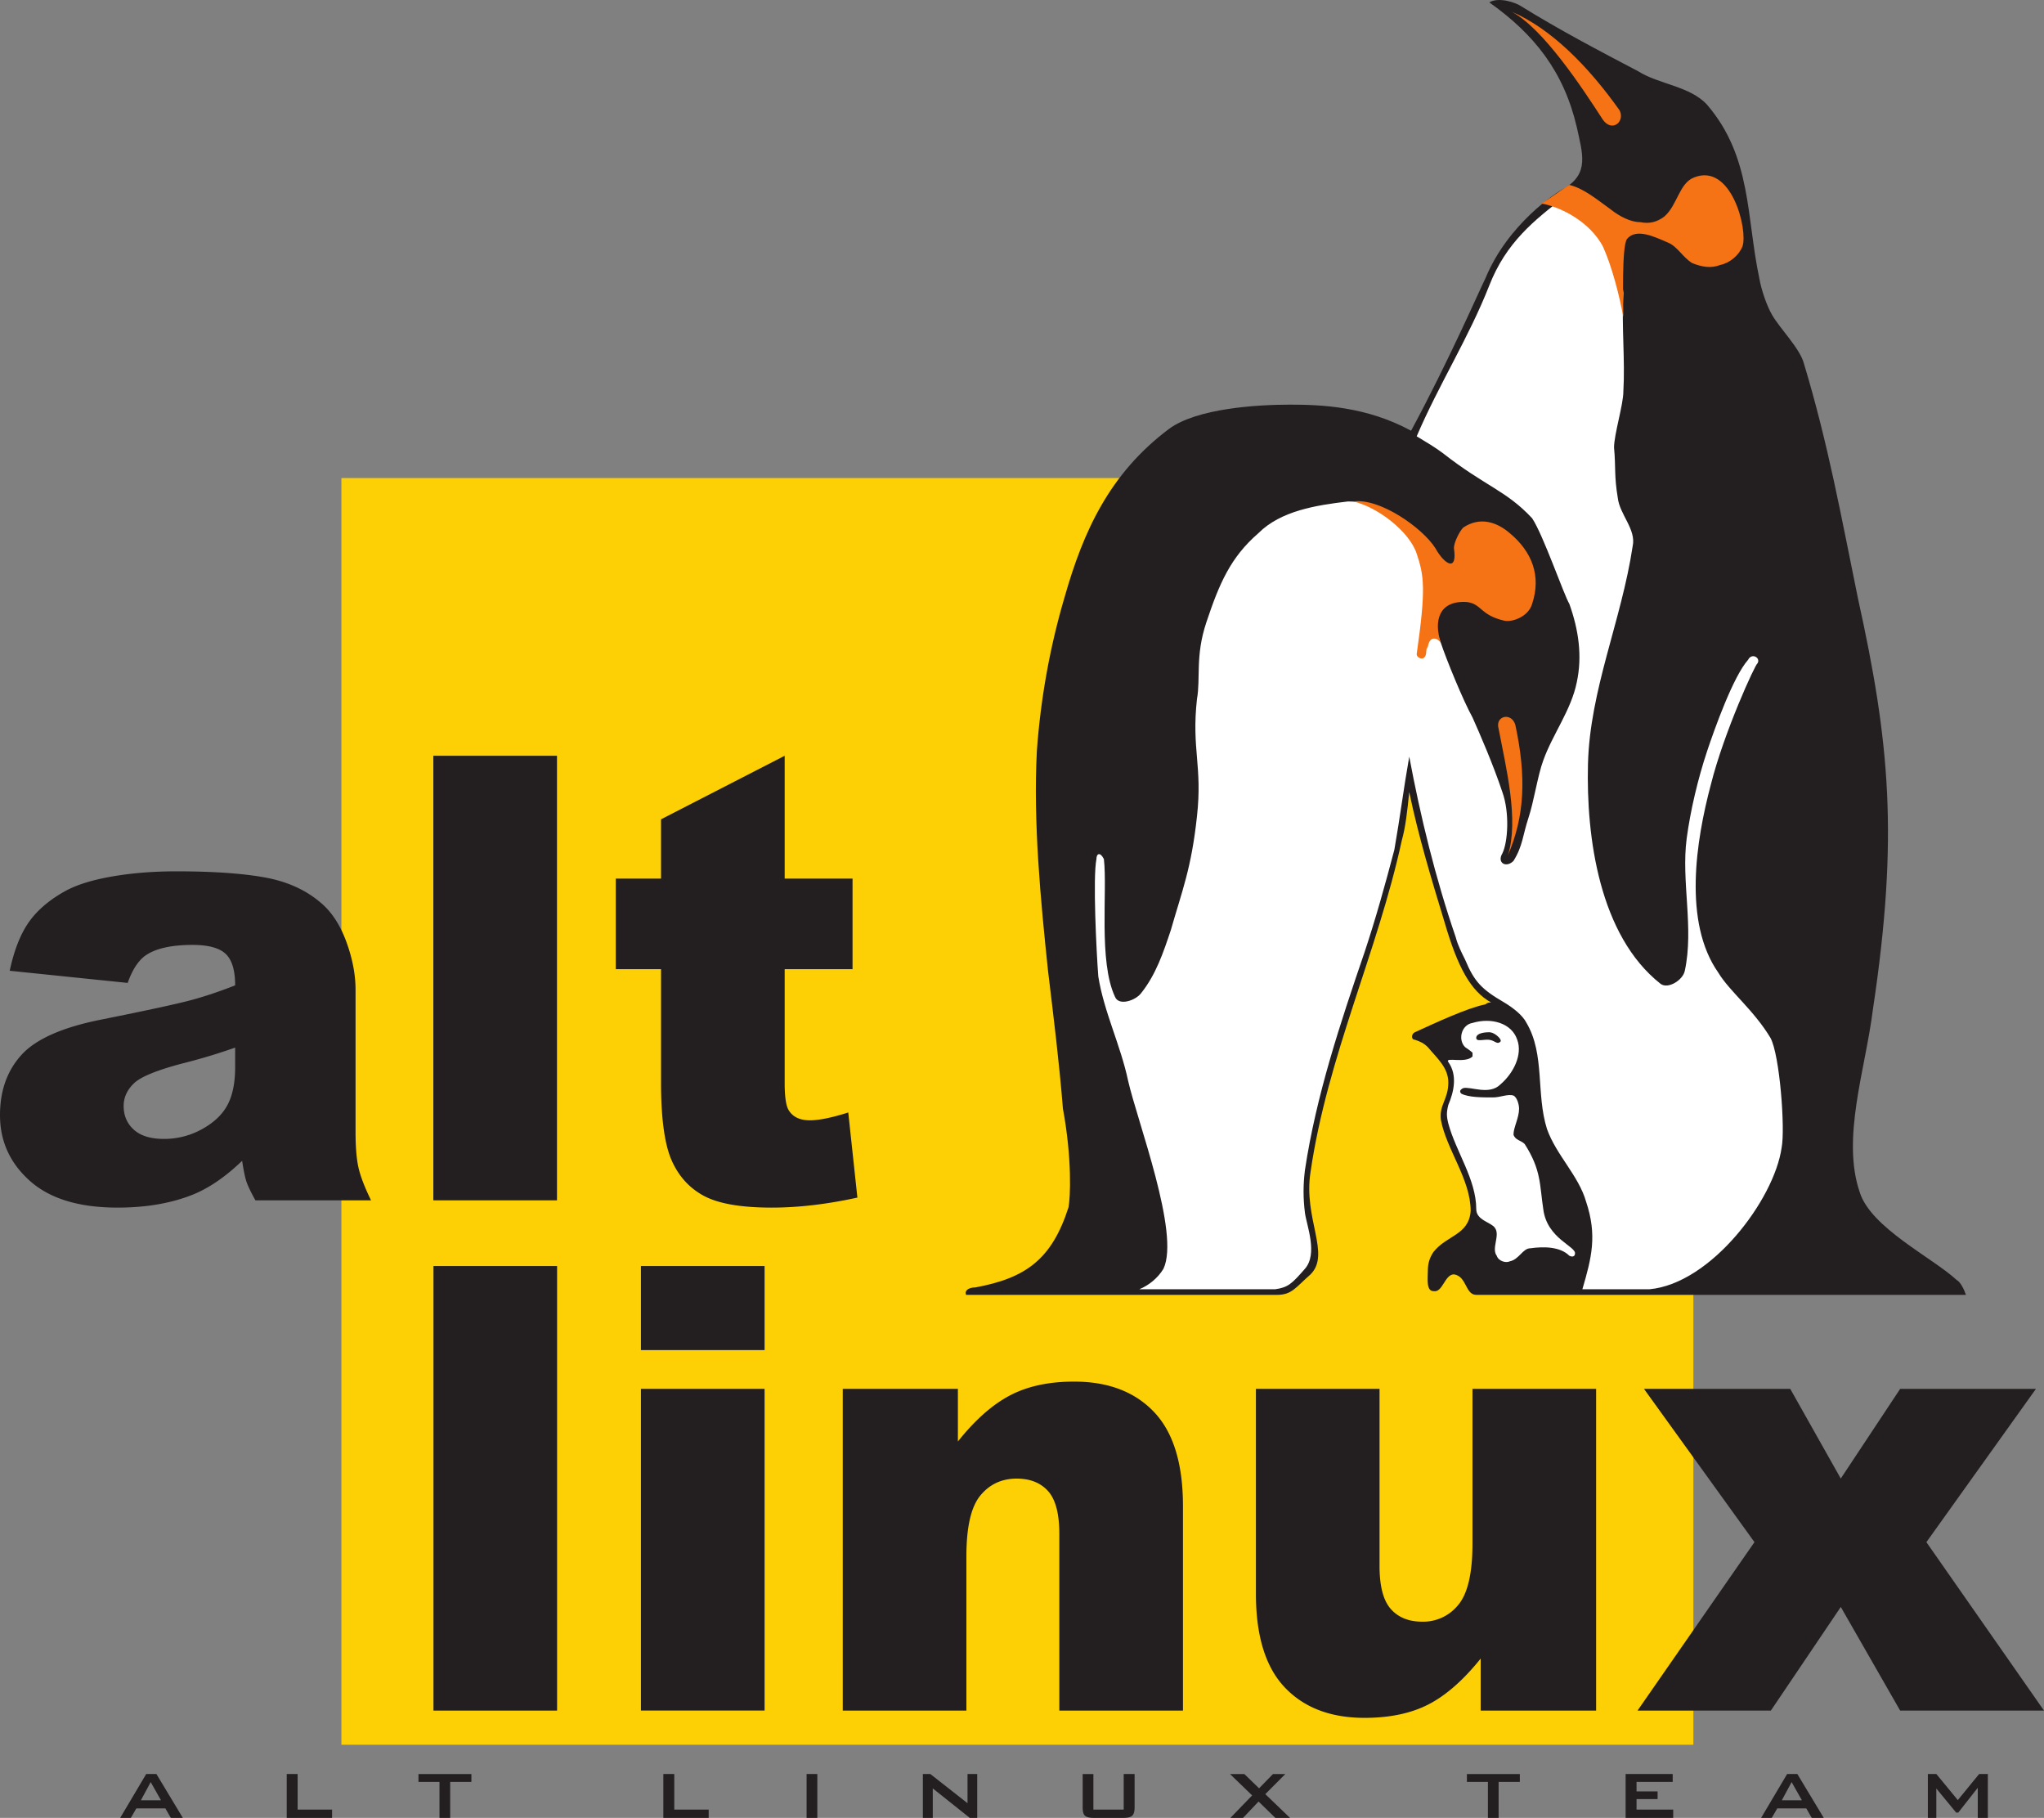 <svg xmlns="http://www.w3.org/2000/svg" width="98.804" height="87.851">
    <rect width="100%" height="100%" fill="#808080" stroke="none"/>
    <path d="M16.503 23.102v61.215h65.353V23.102z" fill="#fdd005"/>
    <path d="M71.81 48.535c-.9.179-2.43.9-3.42 1.35-.18.09-.18.36 0 .36.27.09.451.18.63.36.45.54.99.99.99 1.71 0 .81-.45 1.08-.36 1.8.27 1.44 1.44 2.879 1.44 4.41-.09 1.17-1.17 1.17-1.8 1.98-.18.27-.27.54-.27.9s-.09.99.27.99c.45.09.54-.81.99-.81.63.09.541.99 1.08.99h23.67c-.09-.27-.27-.63-.45-.72-1.17-1.08-4.14-2.52-4.68-4.23-.9-2.61.27-5.94.63-8.82 1.26-8.37.811-12.96-.72-19.89-.81-3.96-1.44-7.47-2.61-11.34-.18-.72-1.17-1.71-1.53-2.34-.27-.45-.54-1.261-.63-1.8-.63-2.97-.36-5.85-2.52-8.37-.81-.9-2.34-.99-3.33-1.62-1.89-.99-3.78-1.98-5.67-3.15-.27-.18-1.08-.45-1.53-.18 2.16 1.53 3.6 3.33 4.23 6.03.27 1.26.63 2.25-.63 2.97-.36.18-2.7 1.71-3.78 4.32-.27.539-1.8 4.05-3.6 7.38-2.16-1.17-4.32-1.26-5.85-1.26-1.62 0-4.5.18-5.85 1.17-2.879 2.16-4.14 4.95-5.04 8.1-.72 2.43-1.17 4.95-1.35 7.47-.18 3.42.18 7.2.54 10.62.27 2.25.54 4.41.72 6.66.45 2.43.36 4.32.27 4.77-.81 2.52-2.07 3.42-4.5 3.87-.36 0-.54.18-.45.36h15.03c.72 0 .9-.36 1.62-.99.99-.99-.36-2.7 0-4.95.81-5.58 3.24-10.62 4.41-16.02.18-.63.27-1.44.36-2.34.45 2.16 1.08 4.23 1.71 6.3.63 2.159 1.26 3.33 2.25 3.87-.09 0-.18 0-.27.09z" fill="#231f20"/>
    <path d="M76.49 62.304c.45-1.53.72-2.61.18-4.23-.36-1.26-1.44-2.25-1.89-3.51-.54-1.71-.09-3.599-.99-5.13-.18-.36-.63-.72-1.08-.99-1.08-.63-1.44-.99-1.889-2.069-.18-.36-.361-.72-.452-1.08-.989-2.88-1.709-5.85-2.248-8.73-.271 1.53-.45 2.97-.72 4.5-.45 1.71-.901 3.33-1.44 4.95-1.17 3.42-2.341 6.93-2.882 10.53-.089.72-.089 1.35 0 2.07.09.63.631 1.98 0 2.7-.63.72-.81.9-1.439.99h-6.57c.45-.18.9-.54 1.17-.99.81-1.71-1.26-7.11-1.71-9.09-.36-1.71-1.17-3.33-1.44-5.04-.09-1.17-.27-4.77-.09-5.67 0-.27.18-.36.36 0 .18 1.53-.27 4.95.54 6.66.18.45.99.18 1.26-.18.72-.9 1.08-1.98 1.44-3.06.54-1.89.991-2.97 1.26-5.49.27-2.43-.269-3.24 0-5.67.18-.99-.09-2.07.45-3.69.63-1.89 1.17-3.15 2.52-4.32 1.08-1.08 2.79-1.35 4.32-1.531 4.14 0 3.6 4.5 4.5 6.84.27.81 1.08 2.79 1.53 3.6.36.81.99 2.25 1.44 3.6.36.99.27 2.431 0 2.97-.27.451.18.72.54.36.45-.72.45-1.26.72-2.07.27-.809.45-2.07.72-2.789.45-1.261 1.35-2.43 1.62-3.78.27-1.26.09-2.52-.36-3.78-.27-.45-1.26-3.33-1.8-4.14-1.26-1.35-2.25-1.53-4.32-3.15-.36-.27-.81-.54-1.26-.81 1.08-2.52 2.52-4.77 3.51-7.29.81-2.07 2.16-3.15 3.69-4.32 2.61 1.53 2.431 1.62 2.79 4.68-.09 1.62.09 3.24 0 4.77 0 .63-.45 2.07-.45 2.7.091.99 0 1.35.18 2.43.09.81.9 1.53.72 2.34-.54 3.6-2.07 6.93-2.16 10.53-.09 3.51.54 8.28 3.51 10.62.36.27 1.08-.18 1.17-.63.45-2.07-.18-4.32.09-6.39.18-1.35.541-2.88.99-4.23.36-1.08 1.26-3.6 1.98-4.41.18-.36.63-.09.45.18-.09 0-1.62 3.33-2.25 5.85-.72 2.7-1.35 6.66.36 9.09.54.9 1.71 1.8 2.52 3.15.45.81.72 4.41.54 5.31-.36 2.519-3.42 6.57-6.39 6.84h-3.24z" fill="#fff"/>
    <path d="M71.18 51.054v-.18c-.09-.09-.359-.27-.359-.27-.361-.36-.18-1.08.359-1.17.9-.27 1.89 0 2.16.81.27.721-.18 1.62-.81 2.16-.54.541-1.44.09-1.8.18-.18.091-.18.18-.09.27.36.18.99.18 1.53.18.36 0 .72-.18.99-.089.18.09.27.45.27.63 0 .45-.27.9-.27 1.26.09.27.36.27.54.45.81 1.26.72 1.98.9 3.15.18 1.44 1.62 1.8 1.531 2.16 0 .09-.09.18-.271.09-.45-.45-1.26-.45-1.89-.36-.36 0-.54.54-.99.63-.18.09-.54 0-.63-.27-.27-.36.18-.99-.09-1.35-.18-.27-.9-.361-.9-.9 0-1.441-.99-2.79-1.35-4.14-.09-.36-.09-.54 0-.9.27-.63.45-1.44 0-2.07-.18-.27.811.09 1.17-.27z" fill="#fff"/>
    <path d="M73.07.565c1.53.81 3.42 3.69 4.41 5.22.45.63 1.08.09.81-.45-1.53-2.16-3.33-3.96-5.22-4.77m-7.65 23.669c1.17.271 2.7 1.44 3.06 2.52.361 1.081.45 1.711 0 4.86 0 .181.361.36.45 0 .09-.809 0 0 .09-.36.09-.54.45-.449.63-.18-.36-1.08-.09-2.07 1.26-1.98.72.091.63.63 1.8.9.36.09 1.17-.179 1.35-.809.45-1.35 0-2.52-1.08-3.42-.63-.541-1.44-.81-2.25-.27-.18.18-.45.719-.45.99.18 1.17-.45.81-.9 0-.63-.99-2.7-2.43-3.96-2.251m7.47 17.1c.54-1.71-.09-4.229-.45-6.12-.18-.63.63-.809.81-.18.54 2.52.45 4.411-.36 6.3m2.97-32.399c-.18.09-.9.63-1.35.9.99.18 2.34.9 2.97 2.07.45.99.81 2.43.99 3.42 0-.63-.09-3.42.18-3.78.45-.54 1.35-.09 1.98.18.45.18.72.72 1.17.99.45.18.9.269 1.35.09.45-.09.9-.45 1.08-.9.27-.81-.54-4.05-2.34-3.33-.72.27-.81 1.35-1.44 1.89-.359.27-.72.36-1.17.27-.45 0-.99-.27-1.44-.63-.63-.45-1.26-.99-1.98-1.17z" fill="#f57215"/>
    <path d="M71.99 49.885c.27 0 .63.36.54.45-.18.18-.27-.09-.63-.09-.27 0-.54.09-.54-.09s.27-.27.63-.27zM6.172 47.5l-5.703-.587c.215-.998.525-1.784.931-2.358.406-.572.99-1.07 1.752-1.492.548-.302 1.3-.538 2.259-.705.958-.166 1.994-.25 3.109-.25 1.79 0 3.227.1 4.312.301 1.085.2 1.99.618 2.713 1.251.508.44.909 1.062 1.202 1.867.293.805.44 1.574.44 2.306v6.866c0 .732.047 1.305.14 1.72.092.415.295.944.608 1.588h-5.588c-.225-.401-.37-.708-.439-.918-.068-.21-.136-.542-.204-.992-.784.754-1.562 1.293-2.335 1.615-1.058.432-2.286.647-3.686.647-1.86 0-3.272-.43-4.236-1.29C.482 56.21 0 55.15 0 53.89c0-1.182.347-2.154 1.043-2.917.695-.761 1.978-1.328 3.848-1.7 2.242-.45 3.696-.764 4.361-.945.666-.18 1.37-.417 2.115-.71 0-.723-.152-1.23-.456-1.519-.304-.29-.839-.435-1.604-.435-.982 0-1.717.157-2.208.467-.383.243-.691.7-.927 1.37m5.195 3.124c-.825.293-1.684.551-2.577.774-1.218.323-1.989.64-2.313.951-.334.321-.5.687-.5 1.096 0 .468.164.851.493 1.148.329.297.812.445 1.45.445a3.76 3.76 0 0 0 1.864-.482c.574-.32.982-.714 1.222-1.177.241-.462.361-1.063.361-1.805zM20.947 36.523h5.977v21.484h-5.977zM37.93 36.523v5.937h3.281v4.375H37.93v5.497c0 .66.063 1.099.19 1.312.197.331.54.496 1.03.496.442 0 1.06-.127 1.854-.378l.441 4.113c-1.477.323-2.856.484-4.137.484-1.487 0-2.582-.19-3.286-.569-.705-.38-1.225-.957-1.563-1.731-.337-.774-.506-2.029-.506-3.762v-5.462h-2.187V42.46h2.187v-2.866zM20.953 61.181h5.976v21.484h-5.976zM30.982 61.181h5.977v4.063h-5.977V61.18m0 5.938h5.977v15.546h-5.977zM40.738 67.119h5.565v2.542c.829-1.039 1.667-1.78 2.515-2.225.849-.447 1.882-.669 3.101-.669 1.647 0 2.936.49 3.868 1.472.93.98 1.396 2.495 1.396 4.545v9.881h-5.976V74.13c0-.974-.181-1.664-.542-2.068-.361-.404-.868-.607-1.521-.607-.722 0-1.308.274-1.756.818-.45.547-.674 1.526-.674 2.94v7.453h-5.976zM77.154 82.665h-5.58v-2.514c-.829 1.034-1.665 1.77-2.508 2.208-.844.438-1.88.658-3.107.658-1.638 0-2.923-.49-3.854-1.47-.931-.981-1.396-2.492-1.396-4.532v-9.896h5.976v8.554c0 .977.18 1.67.542 2.08.36.41.867.616 1.521.616a2.17 2.17 0 0 0 1.749-.82c.453-.548.68-1.529.68-2.945v-7.485h5.977zM79.468 67.119h7.07l2.442 4.333 2.871-4.333h6.563l-5.295 7.407 5.685 8.14h-6.953l-2.87-5.008-3.38 5.007h-6.445l5.652-8.14zM5.81 87.851l1.257-2.12h.494l1.277 2.12h-.58l-.265-.459H6.59l-.265.459h-.515m1-.85h.972l-.497-.88zM13.86 87.851v-2.12h.527v1.72h1.665v.4zM21.761 86.113v1.738h-.517v-1.738h-1.016v-.381h2.559v.38zM32.065 87.851v-2.12h.528v1.72h1.664v.4zM38.99 87.851v-2.12h.518v2.12zM44.61 87.851v-2.12h.361l1.798 1.41v-1.41h.469v2.12h-.359l-1.79-1.425v1.425zM52.853 85.732v1.719h1.465v-1.72h.527v1.618c0 .194-.04.326-.117.397-.075.07-.222.105-.44.105H52.88c-.215 0-.36-.035-.435-.105-.074-.068-.11-.2-.11-.397v-1.617zM59.477 87.851l1.05-1.086-1.07-1.033h.692l.713.69.672-.69h.597l-.968.971 1.194 1.148h-.708l-.812-.79-.749.79zM72.441 86.113v1.738h-.517v-1.738h-1.016v-.381h2.559v.38zM78.58 87.851v-2.12h2.276v.382h-1.748v.459h1.018v.37h-1.018v.509h1.773v.4zM85.13 87.851l1.257-2.12h.494l1.277 2.12h-.58l-.265-.459H85.91l-.265.459h-.515m1-.85h.972l-.497-.88zM93.19 87.851v-2.12h.41l1.038 1.26 1.03-1.26h.422v2.12h-.488v-1.455l-.943 1.2h-.1l-.96-1.165v1.42z" fill="#231f20"/>
</svg>
